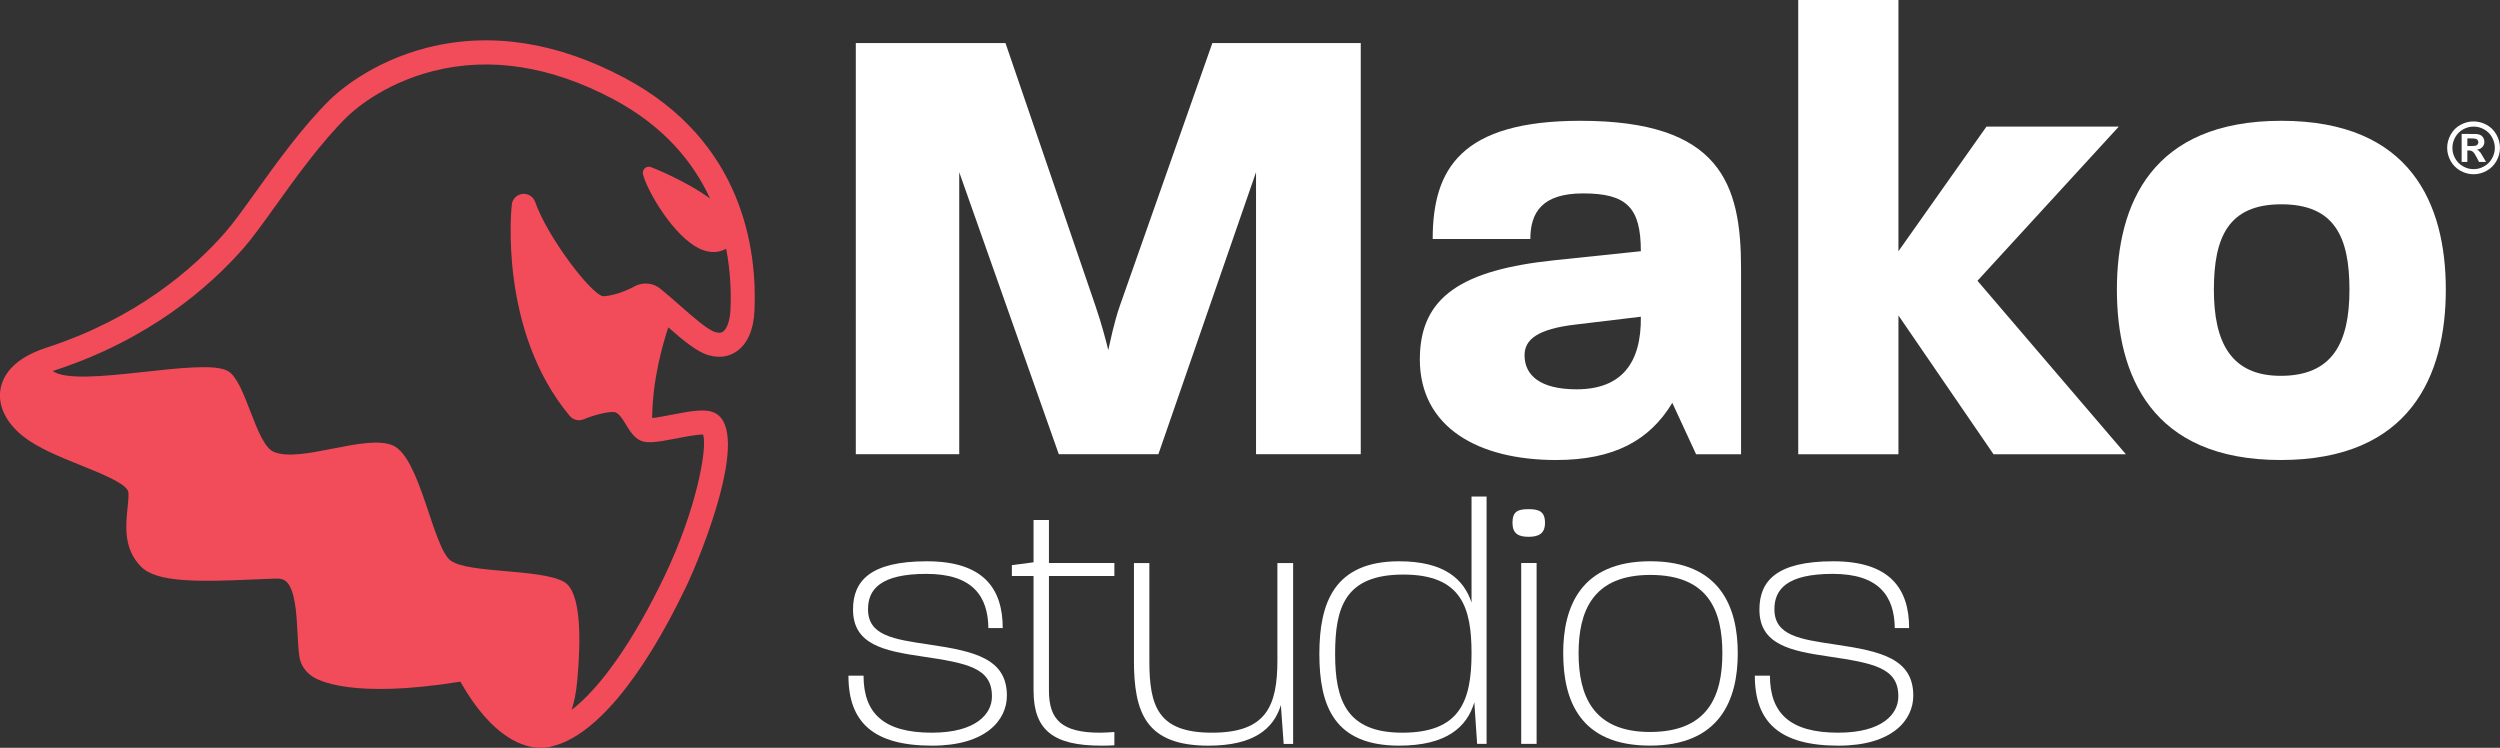 <svg xmlns="http://www.w3.org/2000/svg" id="Camada_1" data-name="Camada 1" viewBox="0 0 978.96 292.83"><rect x="0" y="0" width="978.96" height="292.83" fill="#333333" stroke="none"/><defs><style>      .cls-1 {        fill: #fff;      }      .cls-2 {        fill: #f24c5a;      }    </style></defs><g><g><path class="cls-1" d="M335.11,16.86h58.62l35.22,102.89c2.26,6.54,4.28,14.09,5.03,17.36.75-3.27,2.26-10.82,4.53-17.36l36.23-102.89h58.11v161.01h-41.01v-110.44l-38.24,110.44h-38.99l-38.99-110.44v110.44h-40.5V16.86Z"></path><path class="cls-1" d="M555.99,140.63c0-24.65,16.86-34.97,52.83-38.74l33.71-3.52c0-17.11-5.53-22.64-22.64-22.64-16.1,0-20.63,7.55-20.63,17.86h-38.24c0-27.42,11.07-46.29,57.86-46.29,54.84,0,62.89,24.65,62.89,57.86v72.71h-17.61l-9.31-20.13c-8.8,14.59-22.64,22.39-45.54,22.39-30.19,0-53.33-12.58-53.33-39.5ZM617.37,152.45c17.61,0,25.41-10.31,25.16-28.43l-25.16,3.02c-15.6,1.76-20.38,6.04-20.38,12.08,0,7.8,6.04,13.33,20.38,13.33Z"></path><path class="cls-1" d="M704.16,0h39.24v98.37l34.47-48.8h51.82l-55.35,60.38,58.11,67.92h-51.82l-37.23-54.34v54.34h-39.24V0Z"></path><path class="cls-1" d="M828.94,113.46c0-33.46,13.58-66.16,64.4-66.16s64.4,32.7,64.4,66.16-13.84,66.67-64.65,66.67-64.15-33.46-64.15-66.67ZM893.09,147.17c20.38,0,26.92-13.08,26.92-33.71s-5.79-33.46-26.67-33.46-26.42,13.08-26.42,33.46,6.54,33.71,26.16,33.71Z"></path></g><g><path class="cls-1" d="M332.26,264.58h5.89c0,14.66,7.81,22.33,26.71,22.33,17.4,0,23.56-7.4,23.56-14.11.14-11.37-9.86-13.15-27.4-15.75-14.93-2.19-26.99-4.66-26.99-18.36,0-11.1,6.58-18.9,28.9-18.9s29.72,10.82,29.72,26.16h-5.62c-.14-12.6-6.3-21.23-24.25-21.23s-22.88,6.03-22.88,13.84c0,10.41,10.14,11.78,23.97,13.84,17.67,2.6,30.41,5.48,30.41,20,0,9.59-8.22,19.59-29.31,19.59-23.01,0-32.74-9.18-32.74-27.4Z"></path><path class="cls-1" d="M404.72,270.47v-44.93h-8.49v-4.25l8.49-1.1v-16.57h6.03v16.85h25.62v5.07h-25.62v44.93c0,11.37,5.07,16.44,20,16.44,1.78,0,3.56-.14,5.62-.27v5.2c-1.78.14-3.56.14-5.2.14-18.63,0-26.44-6.03-26.44-21.51Z"></path><path class="cls-1" d="M444.04,258.42v-37.94h6.03v38.35c0,17.81,3.42,28.08,24.52,28.08s25.62-10.14,25.62-28.35v-38.08h6.16v70.82h-3.7l-1.1-15.2c-2.88,9.45-10.82,15.89-28.36,15.89-24.66,0-29.18-13.01-29.18-33.56Z"></path><path class="cls-1" d="M516.64,256.09c0-20.14,5.89-36.3,31.23-36.3,17.67,0,25.34,6.99,28.36,16.16v-41.51h5.89v96.85h-3.7l-1.1-16.3c-2.88,9.86-11.1,16.99-29.45,16.99-25.34,0-31.23-15.48-31.23-35.89ZM549.11,286.91c22.47,0,27.12-12.19,27.12-31.1,0-17.81-3.84-30.82-26.71-30.82s-26.71,12.88-26.71,31.1,4.52,30.82,26.3,30.82Z"></path><path class="cls-1" d="M598.56,199.38c3.97,0,6.44.82,6.44,5.34,0,4.25-2.47,5.48-6.44,5.48s-6.3-1.23-6.3-5.48c0-4.52,2.19-5.34,6.3-5.34ZM595.68,220.47h6.03v70.82h-6.03v-70.82Z"></path><path class="cls-1" d="M612.12,255.81c0-18.22,6.85-36.03,34.11-36.03s34.25,17.81,34.25,36.03-6.99,36.16-34.38,36.16-33.97-17.67-33.97-36.16ZM646.09,286.63c22.74,0,28.36-14.11,28.36-30.82s-5.48-30.68-28.22-30.68-28.08,14.52-28.08,30.68,5.34,30.82,27.94,30.82Z"></path><path class="cls-1" d="M687.19,264.58h5.89c0,14.66,7.81,22.33,26.71,22.33,17.4,0,23.56-7.4,23.56-14.11.14-11.37-9.86-13.15-27.4-15.75-14.93-2.19-26.99-4.66-26.99-18.36,0-11.1,6.58-18.9,28.9-18.9s29.72,10.82,29.72,26.16h-5.62c-.14-12.6-6.3-21.23-24.25-21.23s-22.88,6.03-22.88,13.84c0,10.41,10.14,11.78,23.97,13.84,17.67,2.6,30.41,5.48,30.41,20,0,9.59-8.22,19.59-29.31,19.59-23.01,0-32.74-9.18-32.74-27.4Z"></path></g></g><path class="cls-2" d="M9.13,170.9c5.7,4.52,14.23,7.96,22.49,11.29,7.28,2.94,16.35,6.59,18.14,9.48.09.16.2.3.32.45.5.84.12,4.46-.13,6.84-.71,6.74-1.69,15.97,5.34,23,6.12,6.12,22.14,5.92,44.09,4.94,3.44-.15,6.61-.29,9.24-.34,2.07-.04,3.32,1.03,3.38,1.07,3.65,3.14,4.14,13.07,4.51,20.31.17,3.48.34,6.76.78,9.44.33,2.03,1.44,4.96,4.81,7.36,2.24,1.6,15.44,9.06,58.16,2.18,12.72,22.42,25.07,25.92,31.55,25.92,2.03,0,3.48-.34,4.19-.55,16.51-3.82,35.23-26.07,52.74-62.69,5.93-12.41,25.28-60.3,11.39-67.78-3.55-1.91-8.83-1.02-17.14.59-2.37.46-5.68,1.11-7.62,1.28.13-14.94,4.1-28.85,6.33-35.5,6,5.23,11.23,9.61,15.82,10.92,5.25,1.49,8.95-.07,11.13-1.65,4.11-2.97,6.47-8.45,6.8-15.86,1.04-23.38-4.18-66.29-50.91-91.11-26.52-14.08-52.47-18.06-77.14-11.85-22.44,5.66-35.83,18.06-38.29,20.49-10.77,10.65-20.87,24.74-28.98,36.06-4.67,6.5-8.7,12.12-11.85,15.72-12.54,14.33-34.89,33.82-70.12,45.24-13.2,4.29-17.05,11.13-17.95,16.11-1.16,6.45,2.08,13.25,8.9,18.64ZM20.63,145.3c.16-.05.3-.12.46-.17,37.28-12.08,60.98-32.78,74.32-48.01,3.45-3.94,7.61-9.73,12.41-16.43,7.91-11.04,17.76-24.76,27.97-34.85,2.15-2.12,13.88-12.99,33.95-18.05,22.32-5.63,46.02-1.91,70.4,11.04,19.81,10.52,31.34,24.67,37.91,38.91-9.76-7.11-22.43-12.04-23.13-12.3-.82-.32-1.74-.16-2.4.42-.66.57-.94,1.46-.74,2.32,1.49,6.32,12.16,24.91,22.72,29.44,1.79.76,3.43,1.07,4.92,1.07,1.93,0,3.57-.54,4.93-1.29,1.74,8.95,1.99,17.22,1.7,23.79-.22,4.98-1.64,7.73-2.89,8.64-.29.21-1.08.78-3.03.22-2.97-.84-8.74-5.92-13.83-10.39-2.52-2.22-5.13-4.51-7.69-6.58-2.6-2.1-5.83-2.62-9.08-1.46-.28.11-.55.22-.82.38-.05.03-6.4,3.71-12.55,4.01-4.81-.83-21.91-23.42-26.6-36.93-.73-2.08-2.78-3.4-4.98-3.15-2.19.25-3.93,1.98-4.17,4.18-.21,2-5.06,49.5,22.68,82.75,1.32,1.58,3.53,2.12,5.45,1.33,4.93-2.06,11.05-3.36,12.59-2.68,1.52.7,2.68,2.62,3.92,4.65,1.25,2.07,2.54,4.21,4.62,5.7,2.9,2.08,6.96,1.41,15.15-.17,3.19-.62,8.31-1.62,10.52-1.52,1.7,5.2-2.51,29.06-15.08,55.35-12.09,25.28-25.07,43.78-36.43,52.44.88-2.58,1.77-6.36,2.25-11.84,1.49-16.39,1.44-34.59-5.27-38.3-9.28-5.17-37-3.23-44.2-8.2-7.15-4.92-11.96-40.73-22.9-45.25-10.8-4.47-35.76,7.01-46.44,2.6-7.2-2.98-10.92-27.56-18-31.66-9.9-5.74-58.48,6.98-68.62,0Z"></path><path class="cls-1" d="M968.61,47.55c1.77,0,3.47.44,5.1,1.33s2.91,2.16,3.84,3.81c.93,1.66,1.4,3.39,1.4,5.2s-.46,3.52-1.37,5.15c-.91,1.63-2.19,2.91-3.82,3.82-1.63.91-3.35,1.37-5.15,1.37s-3.52-.46-5.15-1.37c-1.63-.91-2.91-2.19-3.82-3.82-.91-1.63-1.37-3.35-1.37-5.15s.47-3.54,1.4-5.2c.93-1.66,2.21-2.93,3.84-3.81,1.63-.89,3.33-1.33,5.1-1.33ZM968.63,49.57c-1.42,0-2.79.36-4.09,1.07s-2.33,1.73-3.09,3.07c-.75,1.33-1.13,2.73-1.13,4.19s.37,2.83,1.1,4.15c.73,1.31,1.76,2.34,3.07,3.08,1.31.74,2.69,1.11,4.13,1.11s2.83-.37,4.14-1.11c1.31-.74,2.33-1.76,3.07-3.08s1.11-2.7,1.11-4.15-.38-2.85-1.13-4.19c-.75-1.33-1.78-2.35-3.09-3.07s-2.68-1.07-4.1-1.07ZM963.94,63.43v-10.98h2.23c2.09,0,3.26,0,3.51.03.74.06,1.31.21,1.72.44.41.23.75.58,1.03,1.05.27.47.41,1,.41,1.57,0,.79-.26,1.47-.78,2.03s-1.24.91-2.18,1.05c.33.13.59.26.77.41s.43.43.74.84c.08.11.35.55.81,1.34l1.3,2.21h-2.75l-.92-1.78c-.62-1.2-1.13-1.95-1.54-2.26-.4-.31-.92-.47-1.54-.47h-.58v4.51h-2.23ZM966.17,57.19h.9c1.29,0,2.09-.05,2.4-.15.31-.1.56-.27.74-.52.18-.25.27-.53.27-.84s-.09-.58-.26-.82c-.18-.24-.43-.41-.75-.51s-1.12-.16-2.39-.16h-.9v3Z"></path></svg>